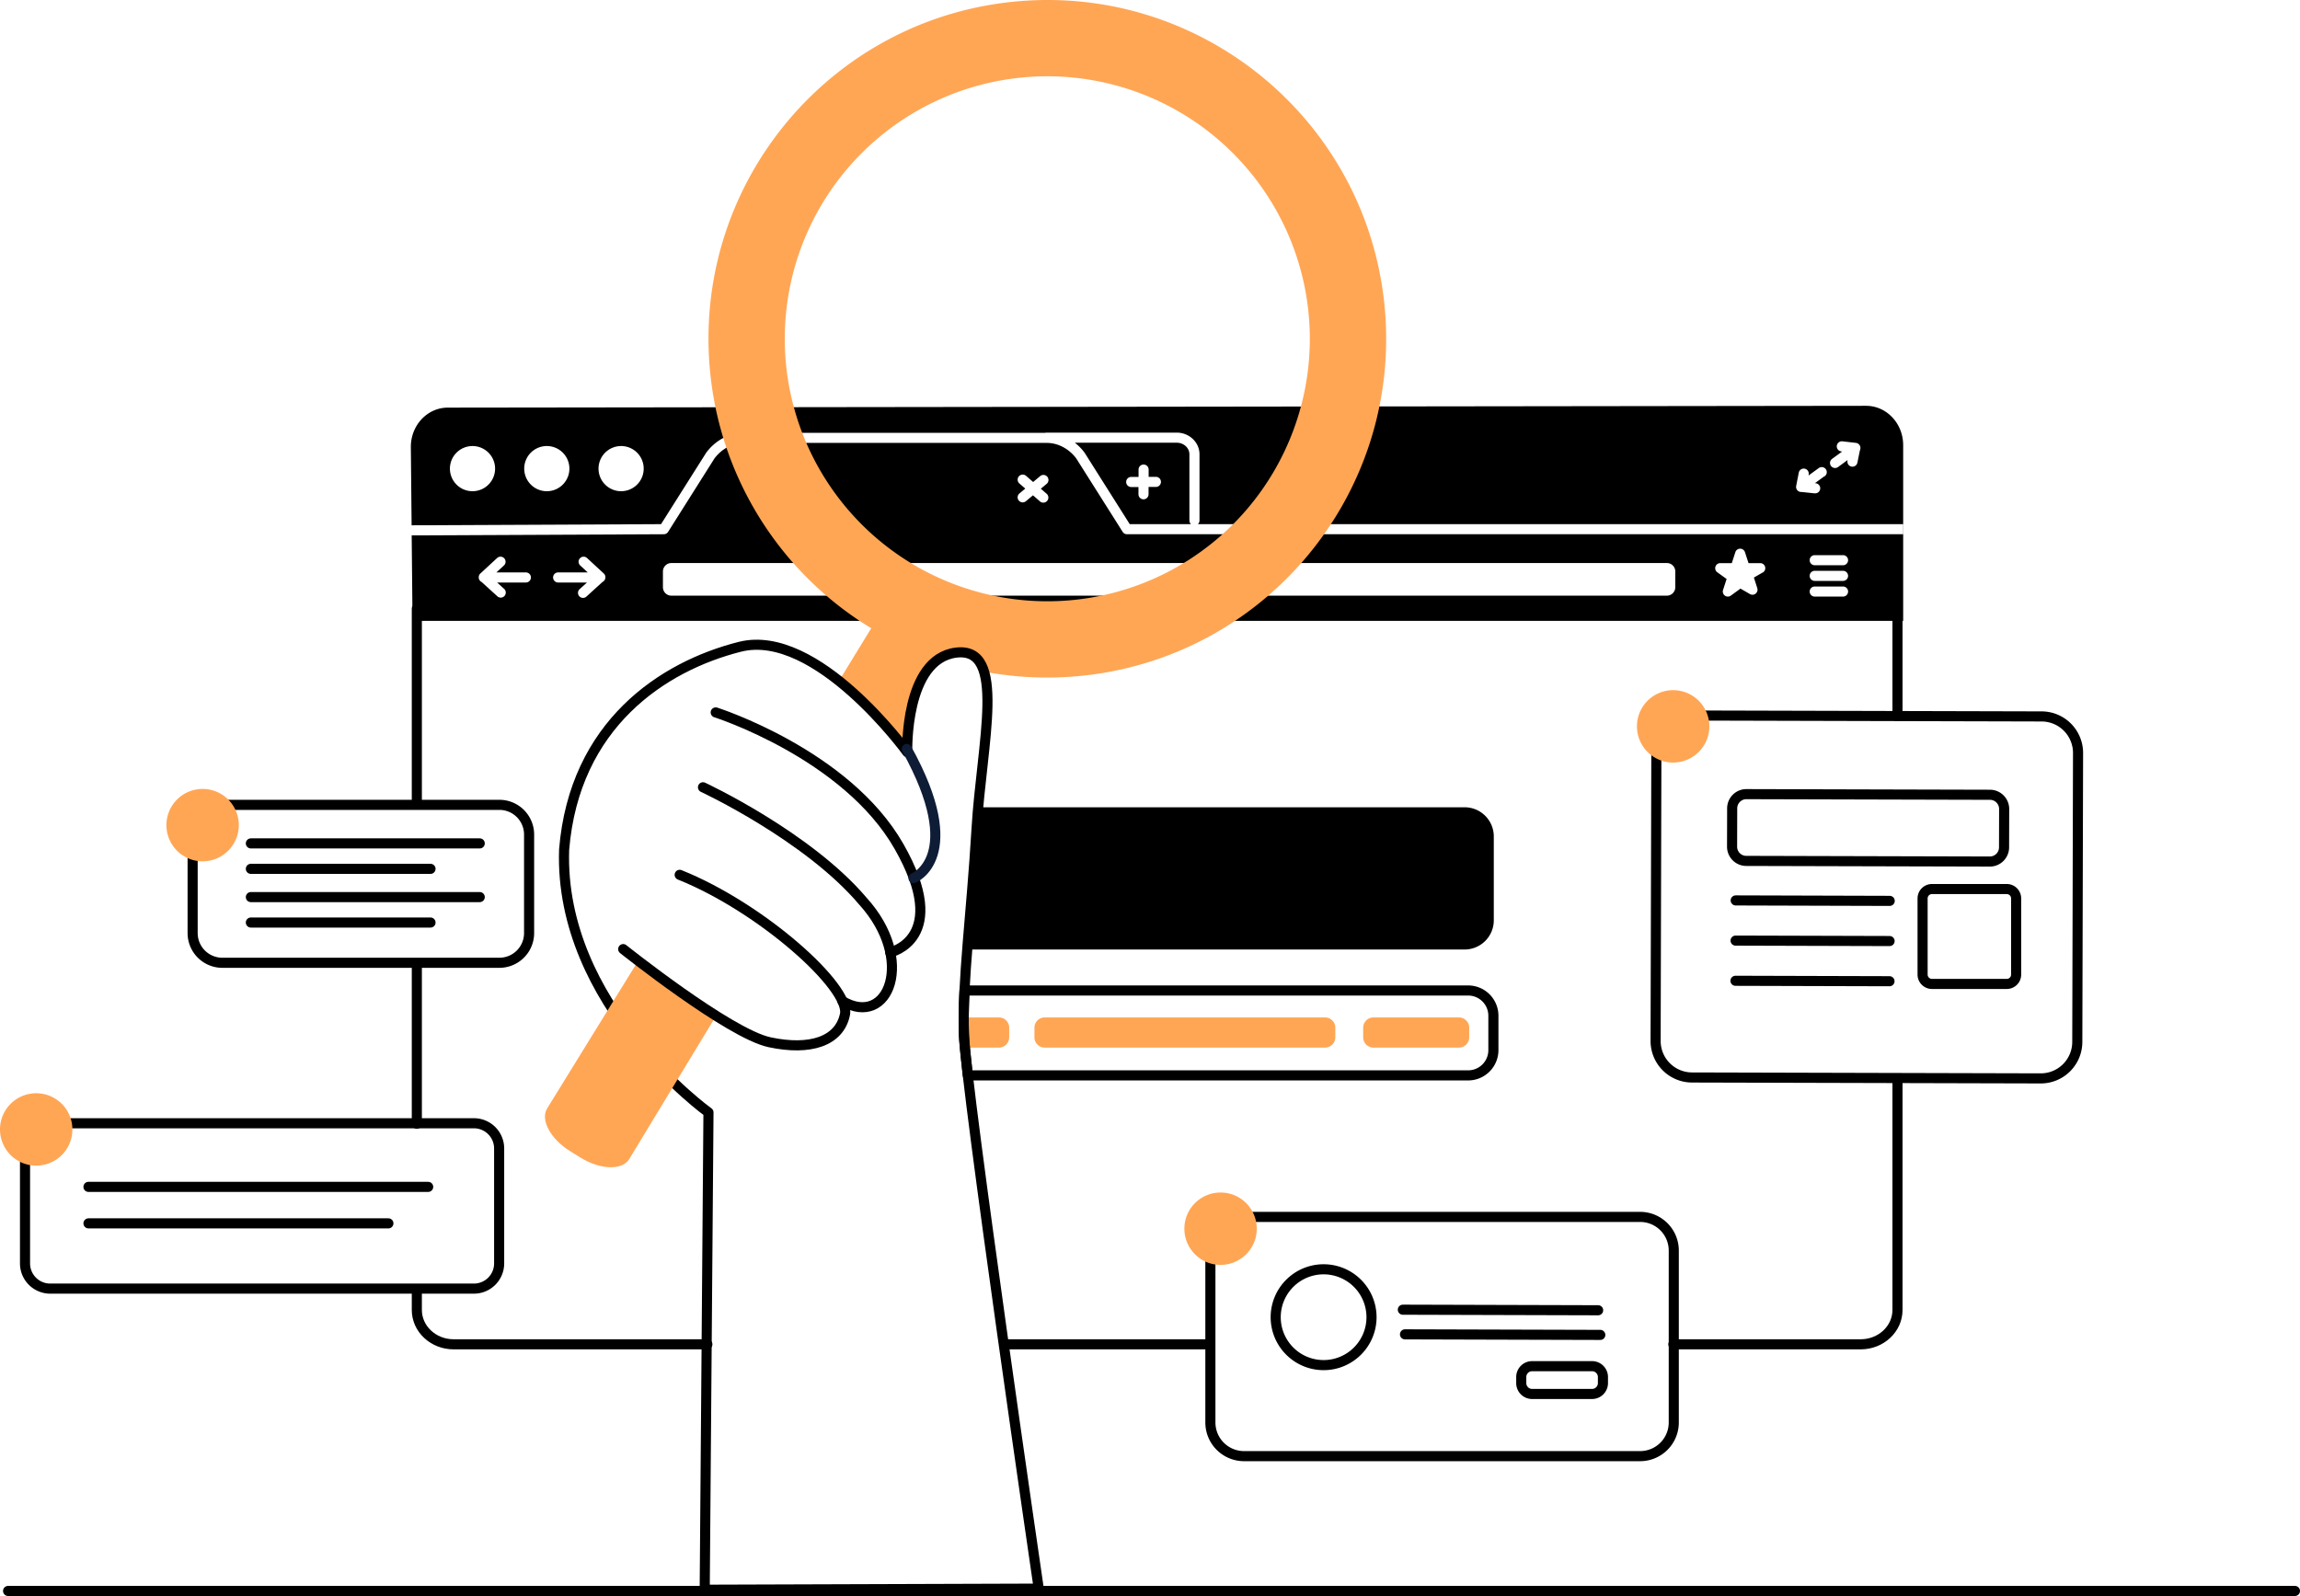 <svg xmlns="http://www.w3.org/2000/svg" width="1366.75" height="948.522" viewBox="0 0 1366.75 948.522">
  <g id="service-img-1" transform="translate(-11651 -10153.997)">
    <path id="Path_179063" data-name="Path 179063" d="M296.75,478.33H132.13a17.66,17.66,0,0,0-17.66,17.66v58.54a17.66,17.66,0,0,0,17.66,17.66H296.75a17.66,17.66,0,0,0,17.66-17.66V495.99A17.66,17.66,0,0,0,296.75,478.33Z" transform="translate(11651 10154)" fill="none" stroke="#000" stroke-linecap="round" stroke-linejoin="round" stroke-width="6"/>
    <path id="Path_179064" data-name="Path 179064" d="M149.069,501.24h136.01" transform="translate(11651 10154)" fill="none" stroke="#000" stroke-linecap="round" stroke-linejoin="round" stroke-width="6"/>
    <path id="Path_179065" data-name="Path 179065" d="M149.069,516.36h106.76" transform="translate(11651 10154)" fill="none" stroke="#000" stroke-linecap="round" stroke-linejoin="round" stroke-width="6"/>
    <path id="Path_179066" data-name="Path 179066" d="M149.069,533.15h136.01" transform="translate(11651 10154)" fill="none" stroke="#000" stroke-linecap="round" stroke-linejoin="round" stroke-width="6"/>
    <path id="Path_179067" data-name="Path 179067" d="M149.069,548.27h106.76" transform="translate(11651 10154)" fill="none" stroke="#000" stroke-linecap="round" stroke-linejoin="round" stroke-width="6"/>
    <path id="Path_179068" data-name="Path 179068" d="M120.4,511.89a21.51,21.51,0,1,0-21.51-21.51A21.51,21.51,0,0,0,120.4,511.89Z" transform="translate(11651 10154)" fill="#ffa655"/>
    <path id="Path_179069" data-name="Path 179069" d="M593.6,622.6H572.08V604.68H593.6a6.1,6.1,0,0,1,6.1,6.1v5.72a6.1,6.1,0,0,1-6.1,6.1Z" transform="translate(11651 10154)" fill="#ffa655"/>
    <path id="Path_179070" data-name="Path 179070" d="M866.96,604.68h-50.8a6.1,6.1,0,0,0-6.1,6.1v5.72a6.1,6.1,0,0,0,6.1,6.1h50.8a6.1,6.1,0,0,0,6.1-6.1v-5.72A6.1,6.1,0,0,0,866.96,604.68Z" transform="translate(11651 10154)" fill="#ffa655"/>
    <path id="Path_179071" data-name="Path 179071" d="M787.4,604.68H620.81a6.1,6.1,0,0,0-6.1,6.1v5.72a6.1,6.1,0,0,0,6.1,6.1H787.4a6.1,6.1,0,0,0,6.1-6.1v-5.72A6.1,6.1,0,0,0,787.4,604.68Z" transform="translate(11651 10154)" fill="#ffa655"/>
    <path id="Path_179072" data-name="Path 179072" d="M872.43,588.66H573.14c-.44,9.15-.6,17.8-.34,26,.14,4.16,1,12.71,2.32,24.45H872.43a15,15,0,0,0,15-15V603.64a15,15,0,0,0-15-14.98Z" transform="translate(11651 10154)" fill="none" stroke="#000" stroke-linecap="round" stroke-linejoin="round" stroke-width="6"/>
    <path id="Path_179073" data-name="Path 179073" d="M247.7,667.83v-95.2" transform="translate(11651 10154)" fill="none" stroke="#000" stroke-linecap="round" stroke-linejoin="round" stroke-width="6"/>
    <path id="Path_179074" data-name="Path 179074" d="M420.349,798.94H269.569c-12.08,0-21.87-9.14-21.87-20.42v-12" transform="translate(11651 10154)" fill="none" stroke="#000" stroke-linecap="round" stroke-linejoin="round" stroke-width="6"/>
    <path id="Path_179075" data-name="Path 179075" d="M719.119,798.94H597.529" transform="translate(11651 10154)" fill="none" stroke="#000" stroke-linecap="round" stroke-linejoin="round" stroke-width="6"/>
    <path id="Path_179076" data-name="Path 179076" d="M1127.56,641V778.52c0,11.28-9.79,20.42-21.87,20.42H994.39" transform="translate(11651 10154)" fill="none" stroke="#000" stroke-linecap="round" stroke-linejoin="round" stroke-width="6"/>
    <path id="Path_179077" data-name="Path 179077" d="M247.7,477.42V361.72H1127.56V425.3" transform="translate(11651 10154)" fill="none" stroke="#000" stroke-linecap="round" stroke-linejoin="round" stroke-width="6"/>
    <path id="Path_179078" data-name="Path 179078" d="M699.27,263.109H638.71a30.014,30.014,0,0,1,5.68,5.79,1.371,1.371,0,0,1,.14.19l26.8,42.41h36.39a2.994,2.994,0,0,1-.93-2.16V270C706.79,266.2,703.42,263.109,699.27,263.109Zm-12.39,26.28h-4.36v4.36a3,3,0,1,1-6,0v-4.31h-4.31a3,3,0,0,1,0-6h4.36v-4.36a3,3,0,0,1,6,0v4.31h4.31a3,3,0,1,1,0,6Z" transform="translate(11651 10154)"/>
    <path id="Path_179079" data-name="Path 179079" d="M1108.89,241.18l-842.75,1.07c-12.17,0-22,10.45-22,23.34l.46,46.6,148.22-.68,26.81-42.42a1.228,1.228,0,0,1,.13-.19c5.47-7.31,13.8-11.67,22.27-11.67H621.08a2.854,2.854,0,0,1,.79-.12h77.4c7.45,0,13.52,5.78,13.52,12.88v39.35a3,3,0,0,1-.93,2.16h419v6H669.68a3,3,0,0,1-2.54-1.39L639.52,272.4c-4.34-5.74-10.84-9.17-17.39-9.17H442c-6.56,0-13.05,3.43-17.4,9.17L397,316.11a3,3,0,0,1-2.52,1.39l-149.84.69.5,50.8h885.8V264.52C1130.92,251.63,1121.05,241.18,1108.89,241.18ZM280.78,291.93A13.421,13.421,0,1,1,290.269,288,13.437,13.437,0,0,1,280.78,291.93Zm44.15,0a13.423,13.423,0,1,1,5.138-1.019A13.433,13.433,0,0,1,324.93,291.93Zm44.16,0A13.421,13.421,0,1,1,378.579,288,13.437,13.437,0,0,1,369.09,291.93Zm715.05-8.9-5.69,4.16h.36a3,3,0,1,1-.32,6h-.32l-7.5-.8h-.35a2.994,2.994,0,0,1-1.36-.324,3.01,3.01,0,0,1-1.58-2.026,3,3,0,0,1-.02-1.23l1.54-7.9a3,3,0,0,1,5.44-1.093,3.036,3.036,0,0,1,.45,2.253l-.1.53,6-4.36a3,3,0,0,1,3.39-.218,2.854,2.854,0,0,1,.88.806,2.931,2.931,0,0,1,.5,1.086,2.838,2.838,0,0,1,.04,1.2,3.01,3.01,0,0,1-.44,1.114,2.93,2.93,0,0,1-.83.856Zm21.11-15.49-1.51,7.41a3,3,0,0,1-2.94,2.4,3.237,3.237,0,0,1-.61-.06,3,3,0,0,1-2.33-3.54l.07-.35-5.69,4.16a3.011,3.011,0,0,1-4.2-.655,3,3,0,0,1,.66-4.2l6-4.36-.54-.06a3.029,3.029,0,0,1-2.66-3.345,3.053,3.053,0,0,1,1.13-2.021,3,3,0,0,1,2.22-.634l8,.92a3.007,3.007,0,0,1,1.17.39,3.04,3.04,0,0,1,1.23,3.94Zm-499.49,19.8a3.018,3.018,0,1,1,4-4.52l4.17,3.64,4.24-3.55a3,3,0,0,1,3.85,4.6l-3.52,2.94,3.46,3A3.016,3.016,0,0,1,618,298l-4.16-3.64-4.25,3.55a3,3,0,0,1-3.85-4.6l3.52-2.94ZM312.5,346.19H295.41l4.34,3.94a3,3,0,0,1-4,4.44l-9.54-8.68a3,3,0,0,1-1.72-2.7v-.17a2.994,2.994,0,0,1,1-2.22l9.91-9.16a3,3,0,0,1,4.07,4.41l-4.48,4.14H312.5a3,3,0,0,1,0,6Zm47.22-3a3,3,0,0,1-1.72,2.7l-9.54,8.68a2.988,2.988,0,0,1-4-4.44l4.34-3.94H331.67a3,3,0,1,1,0-6h17.59l-4.48-4.14a3,3,0,0,1,4.07-4.41l9.91,9.16a3,3,0,0,1,1,2.22v.08C359.76,343.13,359.72,343.16,359.72,343.19ZM995.52,349a5,5,0,0,1-5,5H398.94a5,5,0,0,1-5-5v-9.38a5,5,0,0,1,5-5H990.53a5,5,0,0,1,5,5Zm51.93-8.76-5.21,3,2,6.29a3,3,0,0,1,.03,1.779,3.07,3.07,0,0,1-.99,1.481,3,3,0,0,1-3.39.27l-5.63-3.25-5.74,4.17a3,3,0,0,1-3.53,0,3.034,3.034,0,0,1-1.09-1.5,2.939,2.939,0,0,1,0-1.854l2.12-6.53-5.55-4a2.97,2.97,0,0,1-1.08-1.5,2.921,2.921,0,0,1,0-1.848,2.962,2.962,0,0,1,1.08-1.5,3.006,3.006,0,0,1,1.76-.577h6.87l2.12-6.53a3,3,0,0,1,5.7,0l2.13,6.53H1046a2.994,2.994,0,0,1,2.9,2.223,3.013,3.013,0,0,1-1.4,3.377Zm47.76,14.32h-16.83a3,3,0,0,1-3-3,3,3,0,0,1,3-3h16.83a3,3,0,0,1,0,6Zm0-9.32h-16.83a3,3,0,0,1-3-3,3,3,0,0,1,3-3h16.83a3,3,0,0,1,0,6Zm0-9.31h-16.83a3,3,0,0,1-3-3,3,3,0,0,1,3-3h16.83a3,3,0,0,1,0,6Z" transform="translate(11651 10154)"/>
    <path id="Path_179080" data-name="Path 179080" d="M870.32,479.77H581.27c-.39,4.33-.73,8.66-1,12.94-1.61,27.11-3.9,50.65-5.55,71.59h295.6A17.351,17.351,0,0,0,887.67,547V497.13a17.348,17.348,0,0,0-17.35-17.36Z" transform="translate(11651 10154)"/>
    <path id="Path_179081" data-name="Path 179081" d="M974.62,723.22H739.26a20,20,0,0,0-20,20V845.4a20,20,0,0,0,20,20H974.62a20,20,0,0,0,20-20V743.22A20,20,0,0,0,974.62,723.22Z" transform="translate(11651 10154)" fill="none" stroke="#000" stroke-linecap="round" stroke-linejoin="round" stroke-width="6"/>
    <path id="Path_179082" data-name="Path 179082" d="M786.54,811.3a28.47,28.47,0,1,0-28.47-28.47A28.47,28.47,0,0,0,786.54,811.3Z" transform="translate(11651 10154)" fill="none" stroke="#000" stroke-linecap="round" stroke-linejoin="round" stroke-width="6"/>
    <path id="Path_179083" data-name="Path 179083" d="M946.07,811.93H910.45a6.46,6.46,0,0,0-6.46,6.46v3.6a6.46,6.46,0,0,0,6.46,6.46h35.62a6.46,6.46,0,0,0,6.46-6.46v-3.6A6.46,6.46,0,0,0,946.07,811.93Z" transform="translate(11651 10154)" fill="none" stroke="#000" stroke-linecap="round" stroke-linejoin="round" stroke-width="6"/>
    <path id="Path_179084" data-name="Path 179084" d="M725.31,751.74a21.51,21.51,0,1,0-21.51-21.51A21.511,21.511,0,0,0,725.31,751.74Z" transform="translate(11651 10154)" fill="#ffa655"/>
    <path id="Path_179085" data-name="Path 179085" d="M833.62,778.37l116.06.33" transform="translate(11651 10154)" fill="none" stroke="#000" stroke-linecap="round" stroke-linejoin="round" stroke-width="6"/>
    <path id="Path_179086" data-name="Path 179086" d="M834.9,793.02l116.06.329" transform="translate(11651 10154)" fill="none" stroke="#000" stroke-linecap="round" stroke-linejoin="round" stroke-width="6"/>
    <path id="Path_179087" data-name="Path 179087" d="M1213.22,425.784l-207.2-.543a21.69,21.69,0,0,0-21.744,21.633l-.449,171.74a21.69,21.69,0,0,0,21.633,21.747l207.2.542a21.7,21.7,0,0,0,21.75-21.633l.45-171.739A21.7,21.7,0,0,0,1213.22,425.784Z" transform="translate(11651 10154)" fill="none" stroke="#000" stroke-linecap="round" stroke-linejoin="round" stroke-width="6"/>
    <path id="Path_179088" data-name="Path 179088" d="M1192.5,528.37h-44.45a5.568,5.568,0,0,0-5.57,5.57v45.25a5.568,5.568,0,0,0,5.57,5.57h44.45a5.568,5.568,0,0,0,5.57-5.57V533.94A5.568,5.568,0,0,0,1192.5,528.37Z" transform="translate(11651 10154)" fill="none" stroke="#000" stroke-linecap="round" stroke-linejoin="round" stroke-width="6"/>
    <path id="Path_179089" data-name="Path 179089" d="M1182.52,472.344l-144.72-.379a8.446,8.446,0,0,0-8.47,8.428l-.06,22.78a8.451,8.451,0,0,0,8.43,8.472l144.72.379a8.451,8.451,0,0,0,8.47-8.428l.06-22.78A8.452,8.452,0,0,0,1182.52,472.344Z" transform="translate(11651 10154)" fill="none" stroke="#000" stroke-linecap="round" stroke-linejoin="round" stroke-width="6"/>
    <path id="Path_179090" data-name="Path 179090" d="M1031.29,582.89l91.52.26" transform="translate(11651 10154)" fill="none" stroke="#000" stroke-linecap="round" stroke-linejoin="round" stroke-width="6"/>
    <path id="Path_179091" data-name="Path 179091" d="M1031.35,559.01l91.52.26" transform="translate(11651 10154)" fill="none" stroke="#000" stroke-linecap="round" stroke-linejoin="round" stroke-width="6"/>
    <path id="Path_179092" data-name="Path 179092" d="M1031.42,535.13l91.52.27" transform="translate(11651 10154)" fill="none" stroke="#000" stroke-linecap="round" stroke-linejoin="round" stroke-width="6"/>
    <path id="Path_179093" data-name="Path 179093" d="M994.25,453.19a21.51,21.51,0,1,0-21.51-21.51A21.51,21.51,0,0,0,994.25,453.19Z" transform="translate(11651 10154)" fill="#ffa655"/>
    <path id="Path_179094" data-name="Path 179094" d="M281.63,667.57H29.85a14.98,14.98,0,0,0-14.98,14.98v68.31a14.98,14.98,0,0,0,14.98,14.98H281.63a14.98,14.98,0,0,0,14.98-14.98V682.55A14.98,14.98,0,0,0,281.63,667.57Z" transform="translate(11651 10154)" fill="none" stroke="#000" stroke-linecap="round" stroke-linejoin="round" stroke-width="6"/>
    <path id="Path_179095" data-name="Path 179095" d="M52.57,705.37H254.44" transform="translate(11651 10154)" fill="none" stroke="#000" stroke-linecap="round" stroke-linejoin="round" stroke-width="6"/>
    <path id="Path_179096" data-name="Path 179096" d="M52.57,727.06H230.8" transform="translate(11651 10154)" fill="none" stroke="#000" stroke-linecap="round" stroke-linejoin="round" stroke-width="6"/>
    <path id="Path_179097" data-name="Path 179097" d="M21.51,692.75A21.51,21.51,0,1,0,0,671.24,21.51,21.51,0,0,0,21.51,692.75Z" transform="translate(11651 10154)" fill="#ffa655"/>
    <path id="Path_179098" data-name="Path 179098" d="M823,184.43C813.63,73.63,716.23-8.62,605.43.72s-193,106.74-183.7,217.54a201,201,0,0,0,96,155.1l-19.16,31.3c15.15,12.06,27.76,26.35,34.71,34.86l5.82,5.71c0-9.44,1.62-53.83,28.93-57.37,9.21-1.2,14.25,3.19,16.73,11.3a201.041,201.041,0,0,0,54.51,2.8C750.07,392.62,832.31,295.23,823,184.43ZM635.46,356.79a156,156,0,1,1,106.077-54.8A156,156,0,0,1,635.46,356.79Z" transform="translate(11651 10154)" fill="#ffa655"/>
    <path id="Path_179099" data-name="Path 179099" d="M539.12,447s-1.67-55.17,28.91-59.13,15.29,53.64,12.26,104.85-8.51,89.69-7.49,122,44.46,329.42,44.46,329.42l-198.49.65L421,661.11S332.11,597.4,335.22,505c6.1-74.57,58.75-109.07,104.43-120.6S539.12,447,539.12,447Z" transform="translate(11651 10154)" fill="none" stroke="#000" stroke-linecap="round" stroke-linejoin="round" stroke-width="6"/>
    <path id="Path_179100" data-name="Path 179100" d="M325.16,658.72c-4.2,6.8,1.93,18.21,13.7,25.48L345,688c11.77,7.27,24.71,7.66,28.91.86l51-84.13-45.33-34.26Z" transform="translate(11651 10154)" fill="#ffa655"/>
    <path id="Path_179101" data-name="Path 179101" d="M370.33,564.06s62.91,50.22,87,55.36,41.48-.51,44.79-16.58-49.65-63.48-98.23-82.92" transform="translate(11651 10154)" fill="none" stroke="#000" stroke-linecap="round" stroke-linejoin="round" stroke-width="6"/>
    <path id="Path_179102" data-name="Path 179102" d="M417.74,467.881s62.17,28.93,95,67.66c31.5,34.67,15.46,75.63-12.14,59.42" transform="translate(11651 10154)" fill="none" stroke="#000" stroke-linecap="round" stroke-linejoin="round" stroke-width="6"/>
    <path id="Path_179103" data-name="Path 179103" d="M425.3,423.4s77.54,24.68,108.9,79.6-5.2,63-5.2,63" transform="translate(11651 10154)" fill="none" stroke="#000" stroke-linecap="round" stroke-linejoin="round" stroke-width="6"/>
    <path id="Path_179104" data-name="Path 179104" d="M538.83,445.11c35.71,64.34,4,76.77,4,76.77" transform="translate(11651 10154)" fill="none" stroke="#0e1c36" stroke-linecap="round" stroke-linejoin="round" stroke-width="6"/>
    <path id="Path_179105" data-name="Path 179105" d="M4.8,945.52H1363.75" transform="translate(11651 10154)" fill="none" stroke="#000" stroke-linecap="round" stroke-linejoin="round" stroke-width="6"/>
  </g>
</svg>
